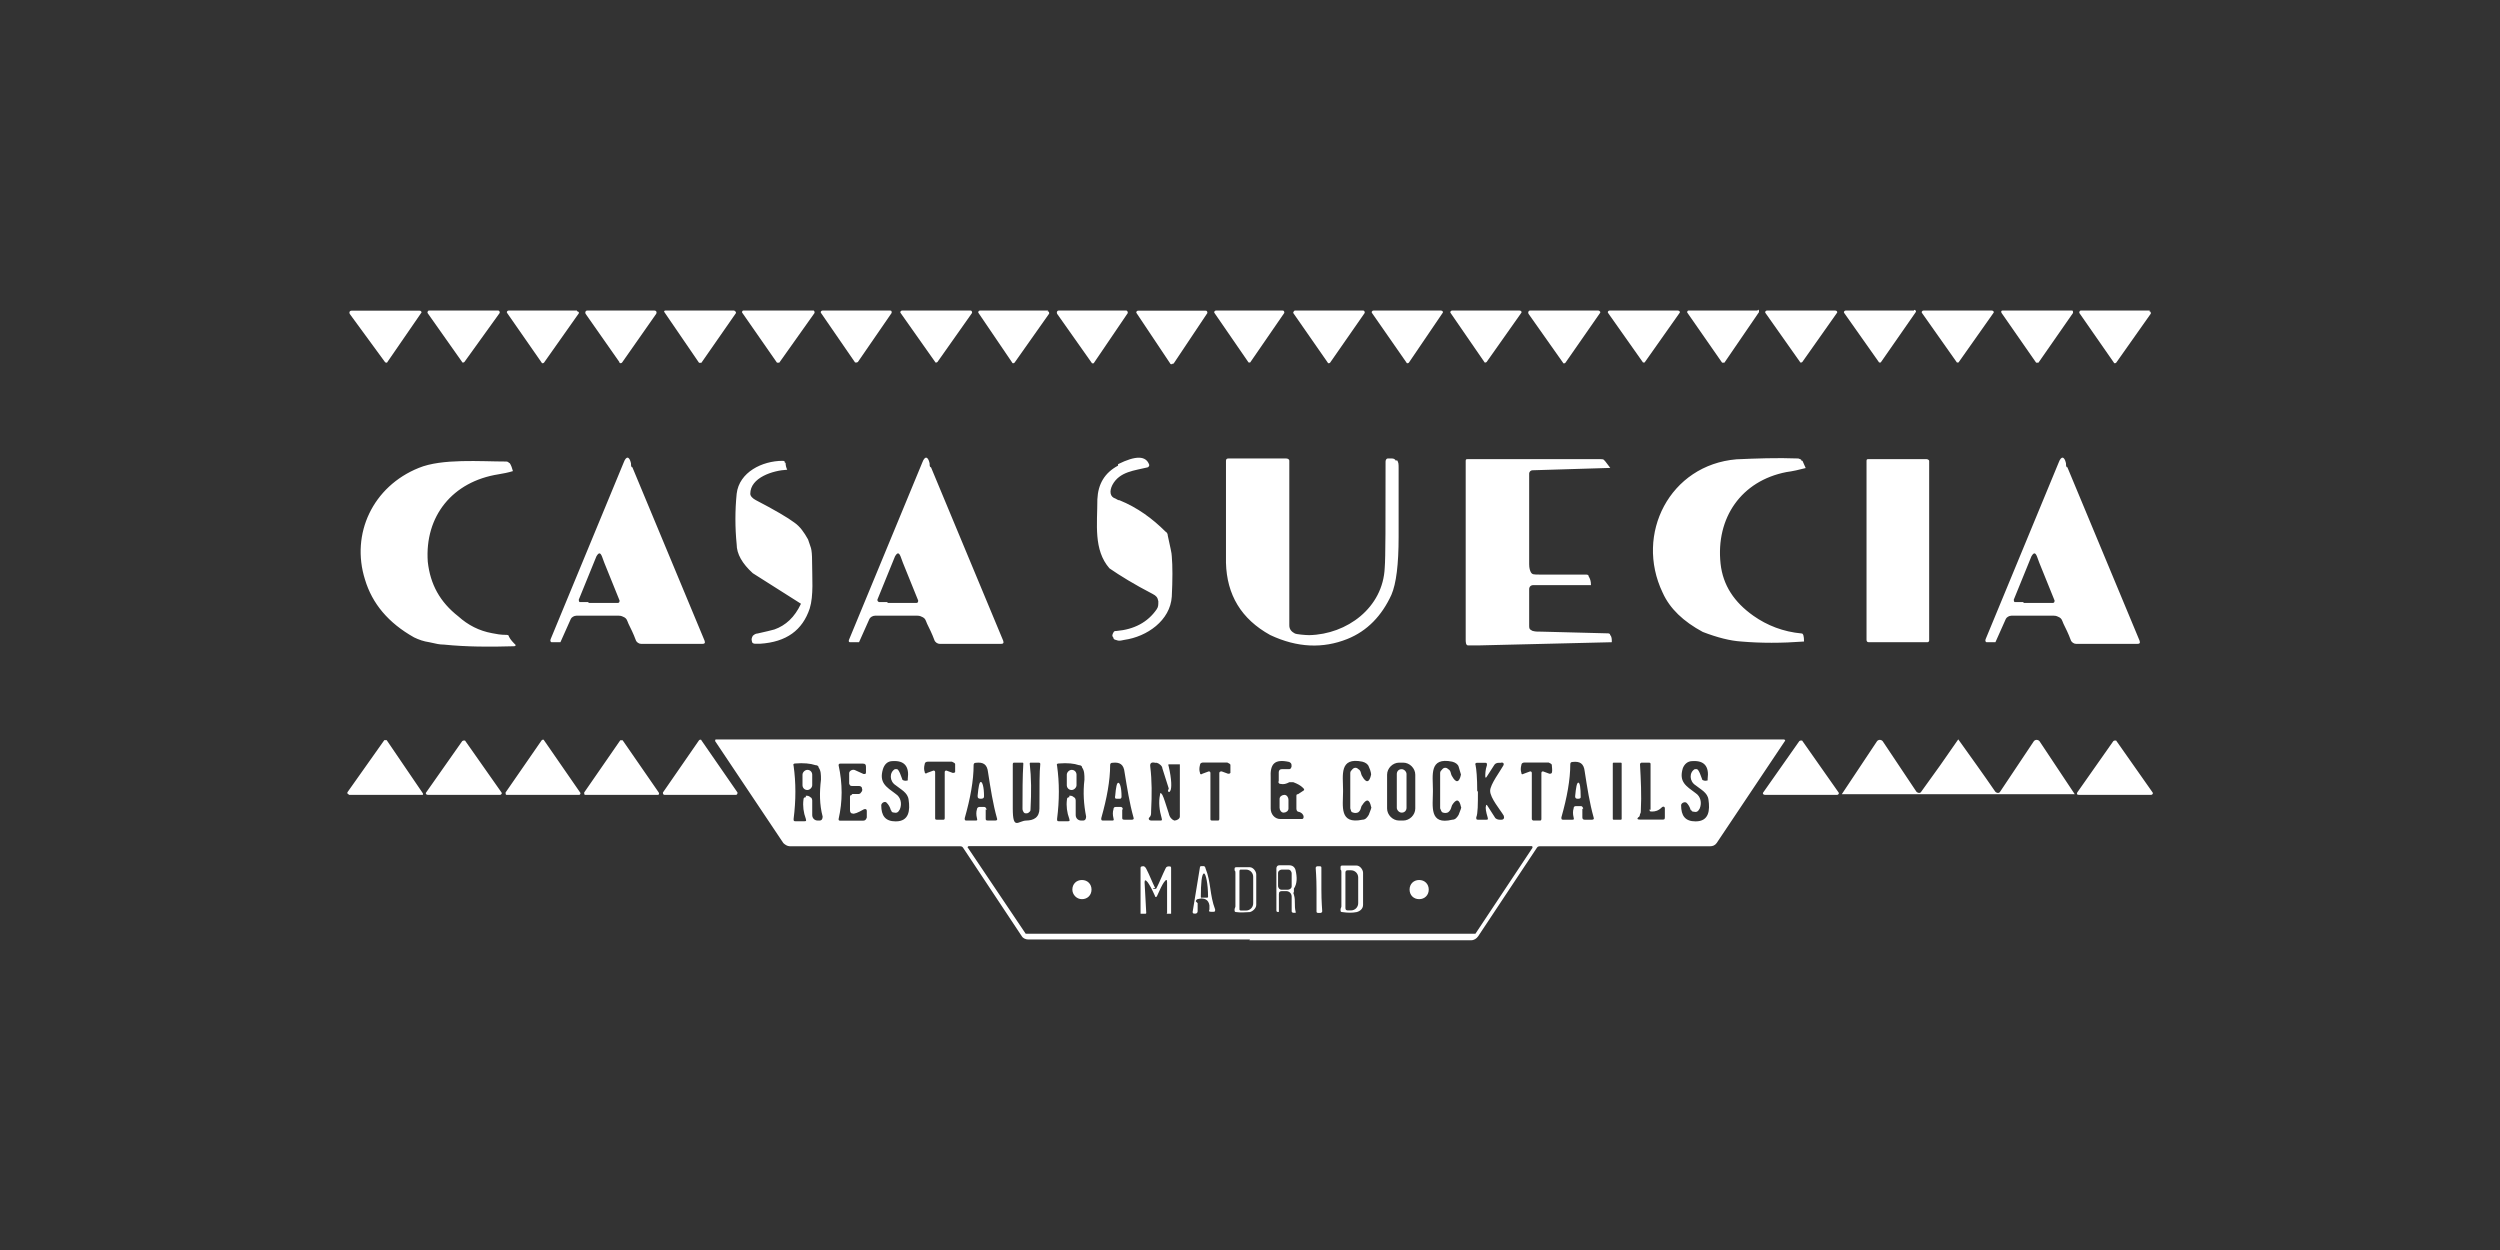 <?xml version="1.0" encoding="UTF-8"?>
<svg id="Logos" xmlns="http://www.w3.org/2000/svg" viewBox="0 0 180 90">
  <rect x="0" y="0" width="180" height="90" fill="#333333" stroke="none"/>
  <defs>
    <style>
      .cls-1 {
        fill: #fff;
      }
    </style>
  </defs>
  <g id="Casa_Suecia" data-name="Casa Suecia">
    <g>
      <path class="cls-1" d="M30.32,22.54l-2.43,3.53c0,.06-.12.06-.17,0l-2.54-3.47c-.06-.12,0-.23.12-.23h4.91c.12,0,.17.12.12.17h0ZM35.87,22.36h-4.97c-.12,0-.12.12-.12.17l2.49,3.53c0,.06.12.06.17,0l2.54-3.53c0-.06,0-.17-.12-.17ZM41.54,22.36h-4.91c-.12,0-.17.12-.12.17l2.49,3.58c0,.06.12.06.17,0l2.49-3.53c.06-.06,0-.17-.12-.17h0v-.06ZM47.14,22.36h-4.86c-.12,0-.17.12-.12.23l2.43,3.47c0,.12.17.12.23,0l2.43-3.47c.06-.12,0-.23-.12-.23ZM52.87,22.36h-4.97c-.06,0-.12.06-.06.12l2.49,3.64h.17l2.49-3.58c0-.06,0-.12-.06-.12h0l-.06-.06ZM58.54,22.36h-5.03c-.06,0-.12.12-.06.17l2.49,3.58h.17l2.54-3.58c0-.06,0-.12-.06-.17h-.06ZM64.14,22.36h-4.91c-.12,0-.17.12-.12.17l2.43,3.53c0,.06.17.06.23,0l2.43-3.53c0-.12,0-.17-.12-.17h.06ZM69.87,22.36h-4.91c-.12,0-.17.12-.12.17l2.49,3.53c0,.06.12.06.17,0l2.49-3.53c0-.06,0-.17-.12-.17h0ZM75.48,22.36h-4.91c-.12,0-.17.12-.12.17l2.43,3.58c0,.06.12.06.17,0l2.49-3.53c0-.06,0-.17-.12-.17h0l.06-.06ZM81.14,22.36h-4.91c-.12,0-.17.12-.12.23l2.49,3.53c0,.06.17.06.17,0l2.43-3.58c0-.06,0-.17-.12-.17h.06ZM84.5,26.18l2.43-3.64c0-.06,0-.17-.12-.17h-4.86c-.12,0-.17.12-.12.17l2.43,3.64c0,.06.17.06.17,0h.06ZM92.47,22.36h-4.91c-.12,0-.17.12-.12.17l2.43,3.53c0,.06.17.06.17,0l2.43-3.53c0-.06,0-.17-.12-.17h.12ZM98.2,22.36h-4.97c-.06,0-.12.12-.12.17l2.49,3.58c0,.06.12.06.17,0l2.49-3.58c0-.06,0-.17-.12-.17h.06ZM103.81,22.36h-4.91c-.12,0-.17.12-.12.17l2.49,3.58c0,.06.12.06.17,0l2.43-3.58c.06-.06,0-.17-.12-.17h.06ZM109.47,22.36h-4.91c-.12,0-.17.12-.12.17l2.43,3.53c0,.06.12.06.17,0l2.49-3.53c.06-.06,0-.17-.12-.17h.06ZM115.14,22.36h-4.97c-.12,0-.17.12-.12.23l2.49,3.53c0,.06.12.06.17,0l2.49-3.58c.06-.06,0-.17-.12-.17h.06ZM120.81,22.36h-4.91c-.12,0-.17.12-.12.17l2.49,3.53c0,.06.17.06.17,0l2.49-3.53c.06-.06,0-.17-.12-.17h0ZM126.53,22.36h-4.97c-.06,0-.12.12-.06.17l2.49,3.58h.17l2.49-3.64c0-.06,0-.17-.06-.17l-.06.06ZM132.14,22.36h-4.91c-.12,0-.17.12-.12.17l2.49,3.53c0,.06.12.06.17,0l2.49-3.53c.06-.06,0-.17-.12-.17h0ZM137.81,22.36h-4.91c-.12,0-.17.12-.12.17l2.49,3.53c0,.06.17.06.17,0l2.49-3.58c.06-.06,0-.17-.12-.17v.06ZM143.47,22.36h-4.97c-.12,0-.17.12-.12.17l2.49,3.53c0,.06.17.06.17,0l2.49-3.53c.06-.06,0-.17-.12-.17h.06ZM149.14,22.36h-4.97c-.06,0-.12.06-.06.17l2.49,3.58h.17l2.49-3.58c0-.06,0-.17-.06-.17h-.06ZM154.8,22.36h-4.97c-.12,0-.12.12-.12.17l2.49,3.58c0,.06.12.06.17,0l2.49-3.53c0-.06,0-.17-.12-.17h0l.06-.06Z"/>
      <path class="cls-1" d="M148.85,33.64l5.2,12.49c.06.17,0,.23-.17.23h-4.39c-.17,0-.35-.12-.4-.29-.17-.46-.35-.81-.52-1.16-.12-.29-.12-.35-.29-.46-.12-.06-.23-.12-.4-.12h-3.06c-.17,0-.35.12-.4.23l-.75,1.68h-.64c-.06,0-.12-.12-.06-.23l5.26-12.72c.17-.46.4-.46.52.06,0,.12,0,.23.06.29h.06ZM145.67,43.41h2.14q.12,0,.12-.17l-1.1-2.72-.17-.46c-.12-.29-.23-.29-.4,0l-1.27,3.12q0,.12.06.17h.64v.06ZM67.03,33.64l5.2,12.49c.06.17,0,.23-.17.23h-4.39c-.17,0-.35-.12-.4-.29-.17-.46-.35-.81-.52-1.16-.12-.29-.12-.35-.29-.46-.12-.06-.23-.12-.4-.12h-3.06c-.17,0-.35.12-.4.23l-.75,1.68h-.64c-.12,0-.12-.12-.06-.23l5.26-12.72c.17-.46.4-.46.52.06,0,.12,0,.23.06.29h.06ZM63.85,43.41h2.14q.12,0,.12-.17l-1.1-2.72-.17-.46c-.12-.29-.23-.29-.4,0l-1.27,3.12q0,.12.12.17h.64l-.06.06ZM45.53,33.64l5.2,12.49c.06.17,0,.23-.17.23h-4.39c-.17,0-.35-.12-.4-.29-.17-.46-.35-.81-.52-1.16-.12-.29-.12-.35-.29-.46-.12-.06-.23-.12-.4-.12h-3.06c-.17,0-.35.12-.4.23l-.75,1.68h-.64c-.06,0-.12-.12-.06-.23l5.26-12.72c.17-.46.4-.46.52.06,0,.12,0,.23.06.29h.06ZM42.35,43.41h2.14q.12,0,.12-.17l-1.1-2.72-.17-.46c-.12-.29-.23-.29-.4,0l-1.27,3.12q0,.12.06.17h.64v.06ZM80.51,33.52c-.98.52-1.45,1.33-1.5,2.43,0,1.79-.29,3.64.87,4.97h0c.75.52,1.79,1.16,3.12,1.85.23.12.35.23.4.52,0,.29,0,.4-.12.58-.64.93-1.62,1.45-2.89,1.56-.12,0-.17,0-.23.12s-.12.23,0,.35c0,.12.12.17.17.17q.17.06.23.06c.06,0,.17,0,.4-.06,1.62-.23,3.3-1.39,3.41-3.12.06-1.21.06-2.2,0-2.89,0-.23-.12-.69-.29-1.5,0-.12-.06-.23-.17-.29-.93-.93-2.02-1.73-3.3-2.25-.12,0-.17-.06-.29-.12-.4-.12-.46-.52-.23-.98.52-.98,1.62-1.04,2.54-1.27.06,0,.12-.12.12-.17-.23-.69-.98-.69-2.25-.06h0v.12ZM100.51,33.18c-.06-.12-.17-.17-.29-.17h-.29c-.12,0-.17.12-.17.23,0,4.39,0,6.94-.06,7.63-.12,2.89-2.72,4.8-5.43,4.86-.29,0-.93-.06-1.04-.12-.23-.12-.4-.29-.4-.58v-11.85c0-.12-.12-.17-.23-.17h-4.16c-.12,0-.17.06-.17.17v7.34c.06,2.31,1.1,4.05,3.18,5.2,1.97.93,3.82.98,5.55.29,1.45-.58,2.49-1.68,3.18-3.18.35-.81.52-2.2.52-4.16v-4.97c0-.29,0-.4-.12-.58h0l-.06.06ZM115.54,33.18c-.06-.12-.17-.12-.29-.12h-9.6c-.06,0-.12,0-.12.12v12.89c0,.12,0,.4.17.4h.75l9.6-.23c0-.23,0-.4-.12-.52,0-.12-.12-.12-.23-.12l-4.68-.12c-.4,0-.46,0-.69-.06-.23-.12-.23-.17-.23-.4v-2.6c0-.17.12-.29.29-.29h4.16c0-.29-.06-.46-.17-.64,0-.12-.12-.12-.23-.12h-3.24c-.52,0-.58,0-.69-.17-.06-.12-.12-.29-.12-.58v-6.53c0-.12.12-.23.23-.23l5.61-.17-.35-.46h0l-.06-.06ZM129.71,33.18c0-.12-.12-.12-.23-.17-1.56-.06-3.06,0-4.45.06-4.8.4-7.34,5.38-5.32,9.6.52,1.16,1.5,2.08,2.89,2.83,1.04.4,1.97.64,2.78.69,1.39.12,2.89.12,4.51,0,0-.4-.06-.58-.17-.58-1.33-.12-2.49-.58-3.47-1.27-1.39-.98-2.2-2.2-2.37-3.76-.35-3.3,1.5-5.96,4.74-6.59.46-.06.93-.17,1.39-.29l-.23-.52h-.06ZM138.9,33.18c0-.06-.12-.12-.17-.12h-4.22c-.06,0-.12,0-.12.12v12.89c0,.12.06.17.17.17h4.22c.06,0,.12-.06.12-.12v-13.01h0v.06ZM36.68,33.35c-.06-.06-.12-.12-.23-.12-1.85,0-4.63-.23-6.3.46-3.3,1.33-4.91,4.74-3.87,8.04.52,1.73,1.68,3.12,3.53,4.16.35.17.69.29,1.1.35.52.12.75.17,1.04.17,1.68.17,3.35.17,5.03.12.06,0,.12,0,.12-.06h.06c-.23-.23-.4-.4-.52-.64,0-.12-.12-.12-.23-.12-.35,0-.69-.06-.98-.12-.93-.17-1.73-.58-2.43-1.21-1.33-1.04-2.02-2.31-2.2-3.93-.23-3.3,1.79-5.78,5.09-6.3.35-.06.69-.12,1.04-.23-.06-.23-.12-.4-.23-.58ZM56.51,33.35c0-.12,0-.17-.17-.17-1.45,0-3.12.81-3.3,2.37-.12,1.21-.12,2.43,0,3.64,0,.69.4,1.39,1.16,2.08l3.47,2.2c-.46.98-1.1,1.56-1.91,1.85-.23.06-.64.17-1.21.29-.17,0-.29.12-.35.17-.06.12-.12.23-.06.4,0,.12.12.17.23.17h.35c1.91-.12,3.06-.98,3.58-2.54.29-.93.17-2.25.17-3.35s-.12-1.04-.29-1.62c-.29-.52-.58-.93-.98-1.21-.46-.35-1.45-.93-2.78-1.62-.23-.12-.4-.29-.4-.46,0-1.16,1.62-1.68,2.66-1.73-.06-.12-.12-.29-.12-.52h0l-.06.06Z"/>
      <path class="cls-1" d="M89.99,67.64h-15.96c-.23,0-.4-.12-.46-.23l-4.22-6.36c-.06-.12-.17-.12-.29-.12h-12.2c-.17,0-.35-.12-.46-.23l-4.91-7.34c0-.06,0-.12.06-.12h76.9c.06,0,.12.12.06.12l-4.91,7.34c-.12.17-.29.23-.46.23h-12.2c-.12,0-.23,0-.29.12l-4.22,6.36c-.12.17-.29.29-.52.29h-15.96l.06-.06ZM96.7,57c0,1.04-.29,2.37,1.39,2.02.23,0,.35-.17.46-.35.12-.35.23-.52.17-.58-.12-.58-.35-.58-.64-.12-.12.12-.06.35-.29.52-.12.06-.29.06-.4,0-.12,0-.12-.17-.17-.29v-2.54c0-.12.06-.17.17-.29.12-.12.29-.12.4,0,.23.12.17.35.29.52.29.52.52.46.64-.12,0,0,0-.23-.17-.58-.06-.17-.23-.29-.46-.35-1.68-.35-1.39.98-1.39,2.02h0v.12ZM121.73,58.33c-.06-.23-.17-.4-.29-.52s-.4,0-.4.17c0,.75.29,1.16,1.04,1.16.98,0,1.04-.81.93-1.56-.06-.52-.58-.75-.93-1.04-.46-.29-.46-.93-.06-1.16h.17c.17.12.23.4.35.69,0,.06.06.12.12.12.12.06.23,0,.29,0v-.12c.12-.87-.23-1.33-1.1-1.27-.35,0-.58.23-.69.52-.29.98.23,1.27.93,1.79.35.23.46.69.29,1.1-.12.23-.23.29-.46.23-.12,0-.17-.12-.17-.17h0v.06ZM58.01,57.29c.12,0,.23,0,.35.12.06,0,.12.12.12.23v1.04c0,.23.17.4.4.4h.12c.17,0,.23-.12.23-.29-.23-.87-.23-1.73-.12-2.66,0-.35,0-.64-.17-.87,0-.12-.12-.17-.23-.17-.35-.12-.87-.17-1.45-.12-.12,0-.17.06-.12.17.17,1.21.17,2.49,0,3.82,0,.12,0,.17.12.17h.64c.12,0,.17,0,.12-.17-.17-.46-.23-.93-.17-1.39,0-.12.06-.17.17-.17v-.12ZM61.31,57.17h.46c.06,0,.17,0,.23-.12.06-.06.12-.17.06-.29,0-.12-.12-.17-.23-.17h-.46c-.12,0-.17,0-.23-.17v-.75c0-.17.23-.29.4-.23l.64.29c.12,0,.17,0,.17-.12v-.4c0-.17-.06-.23-.23-.23h-1.62q-.12,0-.12.12c.29,1.33.29,2.6,0,3.87,0,.06,0,.12.12.12h1.62c.17,0,.23-.06.29-.23v-.46c0-.17-.12-.17-.23-.12-.4.23-.69.35-.81.29-.12,0-.17-.12-.17-.23v-.93c0-.12,0-.17.17-.17h0l-.06-.06ZM64.14,58.33c-.06-.23-.17-.4-.29-.52-.12-.17-.4,0-.4.17,0,.75.29,1.16,1.04,1.16.98,0,1.04-.81.93-1.56-.06-.52-.58-.75-.93-1.04-.46-.29-.46-.93-.06-1.16h.17c.17.12.23.4.35.69,0,.06.06.12.12.12.12.06.23,0,.29,0v-.12c.12-.87-.23-1.33-1.1-1.27-.35,0-.58.23-.69.58-.29.98.23,1.27.93,1.79.35.23.46.69.29,1.1-.12.23-.23.29-.46.23-.12,0-.17-.12-.17-.17h0ZM67.67,59.02h.23c.06,0,.12,0,.12-.12v-3.3q0-.12.12-.12l.46.17c.06,0,.12,0,.17-.06v-.58c0-.06-.12-.12-.23-.17h-1.73c-.12,0-.23.06-.23.17-.06.23-.06.4,0,.58,0,.12.12.12.17.06l.46-.17q.12,0,.12.12v3.3c0,.06,0,.12.12.12h.23ZM70.97,58.27v.64c0,.12,0,.17.17.17h.52c.12,0,.17-.06.12-.17-.29-1.04-.46-2.14-.64-3.3-.06-.58-.35-.75-.87-.69-.12,0-.17.06-.17.17,0,1.1-.23,2.37-.64,3.82,0,.12,0,.17.12.17h.64c.12,0,.17,0,.12-.17-.06-.23-.06-.46,0-.64,0-.12.12-.17.17-.17h.35c.12,0,.17.12.17.23h0l-.06-.06ZM73.86,59.08c.58,0,.98-.23.98-.87,0-1.62,0-2.66.06-3.18,0-.06,0-.12-.12-.12h-.58s-.06,0-.06.06c.12,1.04.12,2.08.06,3.24,0,.12,0,.17-.06.23-.06.06-.12.12-.23.12s-.17,0-.23-.12-.06-.12-.06-.23c0-1.16,0-2.25.06-3.24,0,0,0-.06-.06-.06h-.58c-.06,0-.12,0-.12.12v3.18c0,1.62.4.87.98.87h-.06ZM76.98,57.29c.12,0,.23,0,.35.12.06,0,.12.12.12.23v1.04c0,.23.17.4.4.4h.12c.17,0,.23-.12.23-.29-.17-.87-.23-1.73-.12-2.66,0-.35,0-.64-.17-.87,0-.12-.12-.17-.23-.17-.35-.12-.81-.17-1.45-.12-.12,0-.17.06-.12.17.17,1.21.17,2.49,0,3.82,0,.12,0,.17.12.17h.64c.12,0,.17,0,.12-.17-.17-.46-.23-.93-.17-1.39,0-.12.06-.17.17-.17v-.12ZM80.8,58.21v.64c0,.12,0,.17.17.17h.52c.12,0,.17-.06.12-.17-.29-1.04-.46-2.14-.64-3.24-.06-.58-.35-.75-.87-.69-.12,0-.17.06-.17.17,0,1.1-.23,2.37-.64,3.82,0,.12,0,.17.12.17h.64c.12,0,.17,0,.12-.17-.06-.23-.06-.46,0-.64,0-.12.06-.17.17-.17h.35c.12,0,.17.12.17.23h0l-.06-.12ZM84.15,56.77l-.46-1.45c0-.17-.23-.35-.4-.4h-.12c-.23-.06-.4,0-.35.29.12.98.12,2.02.06,3.18,0,.23,0,.35-.12.46s0,.23.12.23h.64c.12,0,.17,0,.12-.17-.17-.58-.23-1.16-.12-1.68,0-.17.06-.17.17,0,.12.23.23.64.46,1.33.06.29.23.46.4.52.17,0,.4-.12.4-.29v-3.76c.06,0,0,0,0,0h-.75c-.06,0-.12,0-.06.12.23.98.23,1.62.12,1.79-.06.12-.12.12-.17,0h0l.06-.17ZM87.44,59.08h.23c.06,0,.12,0,.12-.12v-3.3q0-.12.17-.12l.46.17c.06,0,.12,0,.17-.06v-.58c0-.06-.12-.12-.23-.17h-1.73c-.12,0-.23.06-.23.17-.06.23-.06.4,0,.58,0,.12.12.12.17.06l.46-.17q.12,0,.12.12v3.3c0,.06,0,.12.12.12h.23-.06ZM92.07,56.36v-.75c0-.12.06-.23.23-.23h.46c.12,0,.17,0,.23-.17v-.12c0-.12-.06-.17-.17-.23-1.04-.23-1.39.12-1.33,1.16v2.2c0,.4.29.75.69.75h1.56q.12,0,.12-.17c0-.12-.12-.29-.35-.35-.12,0-.17-.12-.17-.23v-.87c0-.12,0-.17.12-.17l.35-.23c.12-.06.12-.12,0-.23-.17-.17-.4-.29-.69-.4h-.29c-.23.12-.4.17-.64.12-.12,0-.17-.12-.17-.23l.06.17ZM101.9,55.78c0-.46-.4-.87-.87-.87h-.29c-.46,0-.87.4-.87.87v2.43c0,.46.4.87.87.87h.29c.46,0,.87-.4.87-.87v-2.43h0ZM103.17,57c0,1.04-.29,2.43,1.39,2.02.23,0,.35-.17.46-.35.12-.35.23-.52.17-.58-.12-.58-.35-.58-.64-.12-.06.12-.06.35-.29.52-.12.06-.29.06-.4,0-.06,0-.12-.17-.17-.29v-2.54c0-.12.06-.17.17-.29s.29-.12.4,0c.23.12.17.35.29.52.29.52.52.46.64-.12,0,0-.06-.23-.17-.58-.06-.17-.23-.29-.46-.35-1.68-.35-1.39.98-1.39,2.02v.12ZM106.41,56.94c0,.98,0,1.62-.12,1.91,0,.12,0,.17.12.17h.58c.12,0,.17,0,.12-.17-.12-.4-.17-.69-.12-.81,0-.12.06-.12.12,0l.52.81c.06.12.23.17.35.17h.12c.17,0,.23-.12.17-.29-.23-.4-.98-1.27-.98-1.79,0-.46.75-1.45.93-1.79.12-.17,0-.29-.17-.23h-.12c-.17,0-.29.06-.35.17l-.52.81c-.06.12-.12.12-.12,0,0-.17,0-.46.12-.81,0-.12,0-.17-.12-.17h-.58c-.12,0-.17.06-.12.17.06.29.12.87.12,1.91h0l.06-.06ZM110.63,59.08h.23c.06,0,.12,0,.12-.12v-3.3q0-.12.12-.12l.46.17c.06,0,.12,0,.17-.06.06-.17,0-.4,0-.58,0-.06-.12-.12-.23-.17h-1.73c-.12,0-.23.06-.23.17-.06.23-.06.4,0,.58,0,.12.06.12.17.06l.46-.17q.12,0,.12.12v3.3c0,.06.06.12.12.12h.23ZM113.93,58.21v.64c0,.12.06.17.17.17h.52c.12,0,.17-.06.12-.17-.29-1.04-.46-2.14-.64-3.3-.06-.58-.35-.75-.87-.69-.12,0-.17.06-.17.17,0,1.1-.23,2.37-.64,3.82,0,.12,0,.17.12.17h.64c.12,0,.17,0,.12-.17-.06-.23-.06-.46,0-.64,0-.12.06-.17.17-.17h.35c.12,0,.17.12.17.23l-.06-.06ZM116.76,54.97s0-.06-.06-.06h-.52s-.06,0-.06.06v3.99s0,.06.06.06h.52s.06,0,.06-.06v-3.99ZM118.84,58.33v-3.3c0-.06,0-.12-.12-.12h-.52c-.06,0-.12.06-.12.12.06,1.1.12,2.2.06,3.35,0,.06,0,.17-.06.23,0,.12-.06.23-.12.23-.12.12-.06.17.12.17h1.62c.12,0,.17,0,.17-.17v-.64c0-.12-.12-.17-.23-.06-.23.23-.46.29-.69.29s-.17-.06-.17-.17h0l.06.06ZM110.34,61.04c0-.06,0-.12-.06-.12h-40.53c-.06,0-.12.12-.06.12l4.16,6.19h32.38l4.11-6.19ZM140.99,53.24h0c-.87,1.27-1.73,2.49-2.66,3.76-.06.12-.23.12-.35,0l-2.43-3.64c-.12-.12-.29-.12-.4,0l-2.54,3.82h16.77l-2.54-3.82c-.12-.12-.29-.12-.4,0l-2.43,3.64c-.06.12-.23.12-.35,0-.87-1.27-1.79-2.54-2.66-3.76h0ZM149.72,57.23h5.15c.12,0,.17-.12.12-.17l-2.6-3.7c0-.06-.17-.06-.23,0l-2.6,3.7c-.06.12,0,.17.12.17h.06ZM25.12,57.23h5.26c.06,0,.12,0,.06-.12l-2.6-3.82h-.17l-2.66,3.76c0,.06,0,.12.06.12l.06.06ZM30.84,57.23h5.15c.12,0,.17-.12.12-.17l-2.6-3.7c0-.06-.17-.06-.23,0l-2.6,3.7c-.06.06,0,.17.12.17h.06ZM36.45,57.23h5.26c.06,0,.12-.12.06-.17l-2.6-3.76c0-.06-.12-.06-.17,0l-2.6,3.76c0,.06,0,.17.06.17ZM42.11,57.23h5.26c.06,0,.12-.06.06-.17l-2.6-3.76h-.17l-2.6,3.76c0,.06,0,.17.06.17ZM47.78,57.23h5.2c.12,0,.12-.12.12-.17l-2.6-3.76c0-.06-.12-.06-.17,0l-2.6,3.76c0,.06,0,.17.12.17h-.06ZM127.11,57.23h5.15c.12,0,.17-.12.12-.17l-2.6-3.7c0-.06-.17-.06-.23,0l-2.6,3.7c-.06.06,0,.17.12.17h.06ZM100.57,55.73v2.43c0,.17.17.35.35.35h0c.23,0,.35-.17.35-.35v-2.43c0-.17-.17-.35-.35-.35h0c-.23,0-.35.17-.35.35ZM57.78,55.78v.75c0,.17.12.35.35.35h0c.17,0,.35-.17.35-.35v-.75c0-.17-.12-.35-.35-.35h0c-.17,0-.35.17-.35.35ZM76.81,55.78v.75c0,.17.12.35.35.35h0c.17,0,.35-.17.35-.35v-.75c0-.17-.12-.35-.35-.35h0c-.17,0-.35.17-.35.35ZM70.39,57.34c0,.12.06.17.23.17s.23-.06.23-.17c0-.69-.12-1.04-.23-1.04s-.17.35-.23.98v.06ZM80.28,57.34c0,.12,0,.17.12.17h.23c.12,0,.12-.12.12-.17,0-.64-.12-.98-.23-.98s-.17.29-.23.98h0ZM113.41,57.34c0,.12.06.17.17.17s.23,0,.23-.12c0-.69-.06-1.04-.17-1.04s-.17.35-.23.98h0ZM92.13,57.52v.64c0,.17.12.35.29.35h0c.17,0,.35-.12.35-.29v-.64c0-.17-.12-.35-.29-.35h0c-.17,0-.35.12-.35.29ZM83.17,63.94c-.23-.46-.4-.93-.64-1.39-.06-.12-.17-.23-.29-.17-.12,0-.12.06-.12.17v3.24h.35s.06,0,.06-.06l-.12-2.2q0-.29.23,0c.12.17.29.46.52.98v.06h.12c.23-.52.4-.87.52-1.04.17-.23.23-.23.23,0v2.2c-.06,0,0,.06,0,.06h.29v-3.24c0-.12,0-.17-.12-.17s-.23,0-.29.17c-.23.46-.4.93-.64,1.39,0,0,0,.06-.12.06s-.12,0-.12-.06h.12ZM86.23,65.03v.52c0,.12,0,.17-.12.23h-.12q-.12,0-.12-.12l.52-3.18c0-.12.06-.12.17-.12h.12c.06,0,.12.12.12.17.4.98.29,1.91.69,2.95,0,.12,0,.17-.12.17h-.17c-.17,0-.17-.06-.12-.17h0v-.29c-.06-.4-.35-.58-.81-.46-.12,0-.17.12-.17.17h0l.12.12ZM86.46,64.63h.46s.06,0,.06-.06h0c0-.98-.17-1.68-.29-1.68h0c-.17,0-.23.75-.23,1.68h0q0,.12.06.12l-.06-.06ZM90.45,64.05v1.1c0,.23-.23.46-.46.52-.29,0-.64.06-.98,0-.12,0-.12-.06-.12-.17v-.06s.06-.12.06-.17v-2.43c0-.06,0-.12-.06-.17v-.06c0-.12,0-.17.12-.17h.98c.23,0,.46.29.46.52v1.1h0ZM89.24,62.66v2.78c0,.06,0,.12.12.12h.35c.29,0,.52-.23.52-.52v-1.91c0-.29-.23-.52-.52-.52h-.35c-.06,0-.12,0-.12.12v-.06ZM93.11,64.28s.06.12.06.17c.12.4,0,.75.12,1.21v.06h-.17s-.12,0-.12-.12v-1.04c0-.23-.17-.4-.4-.4h-.29c-.17,0-.23.06-.23.23v1.27h-.06c-.06,0-.12,0-.12-.12v-3.01c0-.12.06-.23.23-.23h.69c.23,0,.4.12.46.35.12.52.12.98-.12,1.33v.29h-.06ZM93,62.9c0-.17-.12-.29-.23-.29h-.46c-.17,0-.29.12-.29.23v.93c0,.17.12.29.23.29h.46c.17,0,.29-.12.29-.23v-.93ZM94.85,62.37c-.06,0-.12.06-.12.12,0,.12.06.64.06,1.56v1.56c0,.06,0,.12.12.12h.17c.06,0,.12-.06.12-.12,0-.12-.06-.64-.06-1.56v-1.56c0-.06,0-.12-.12-.12h-.17ZM96.58,64.05v-1.27c0-.06,0-.12-.06-.17v-.12c0-.12,0-.17.12-.17h1.04c.23,0,.46.29.46.52v2.31c0,.29-.23.46-.46.52-.29.06-.64.06-1.04,0-.12,0-.12-.06-.12-.17v-.06s.06-.12.06-.17v-1.27h0v.06ZM96.87,62.78v2.6c0,.12.06.17.17.17h.23c.29,0,.52-.23.52-.52v-1.85c0-.29-.23-.52-.52-.52h-.23c-.12,0-.17.06-.17.17h0v-.06ZM101.49,64.05c0,.4.29.69.69.69s.69-.29.69-.69-.29-.69-.69-.69-.69.29-.69.69ZM77.21,64.05c0,.35.29.69.69.69s.69-.29.69-.69-.29-.69-.69-.69-.69.29-.69.69Z"/>
    </g>
  </g>
</svg>